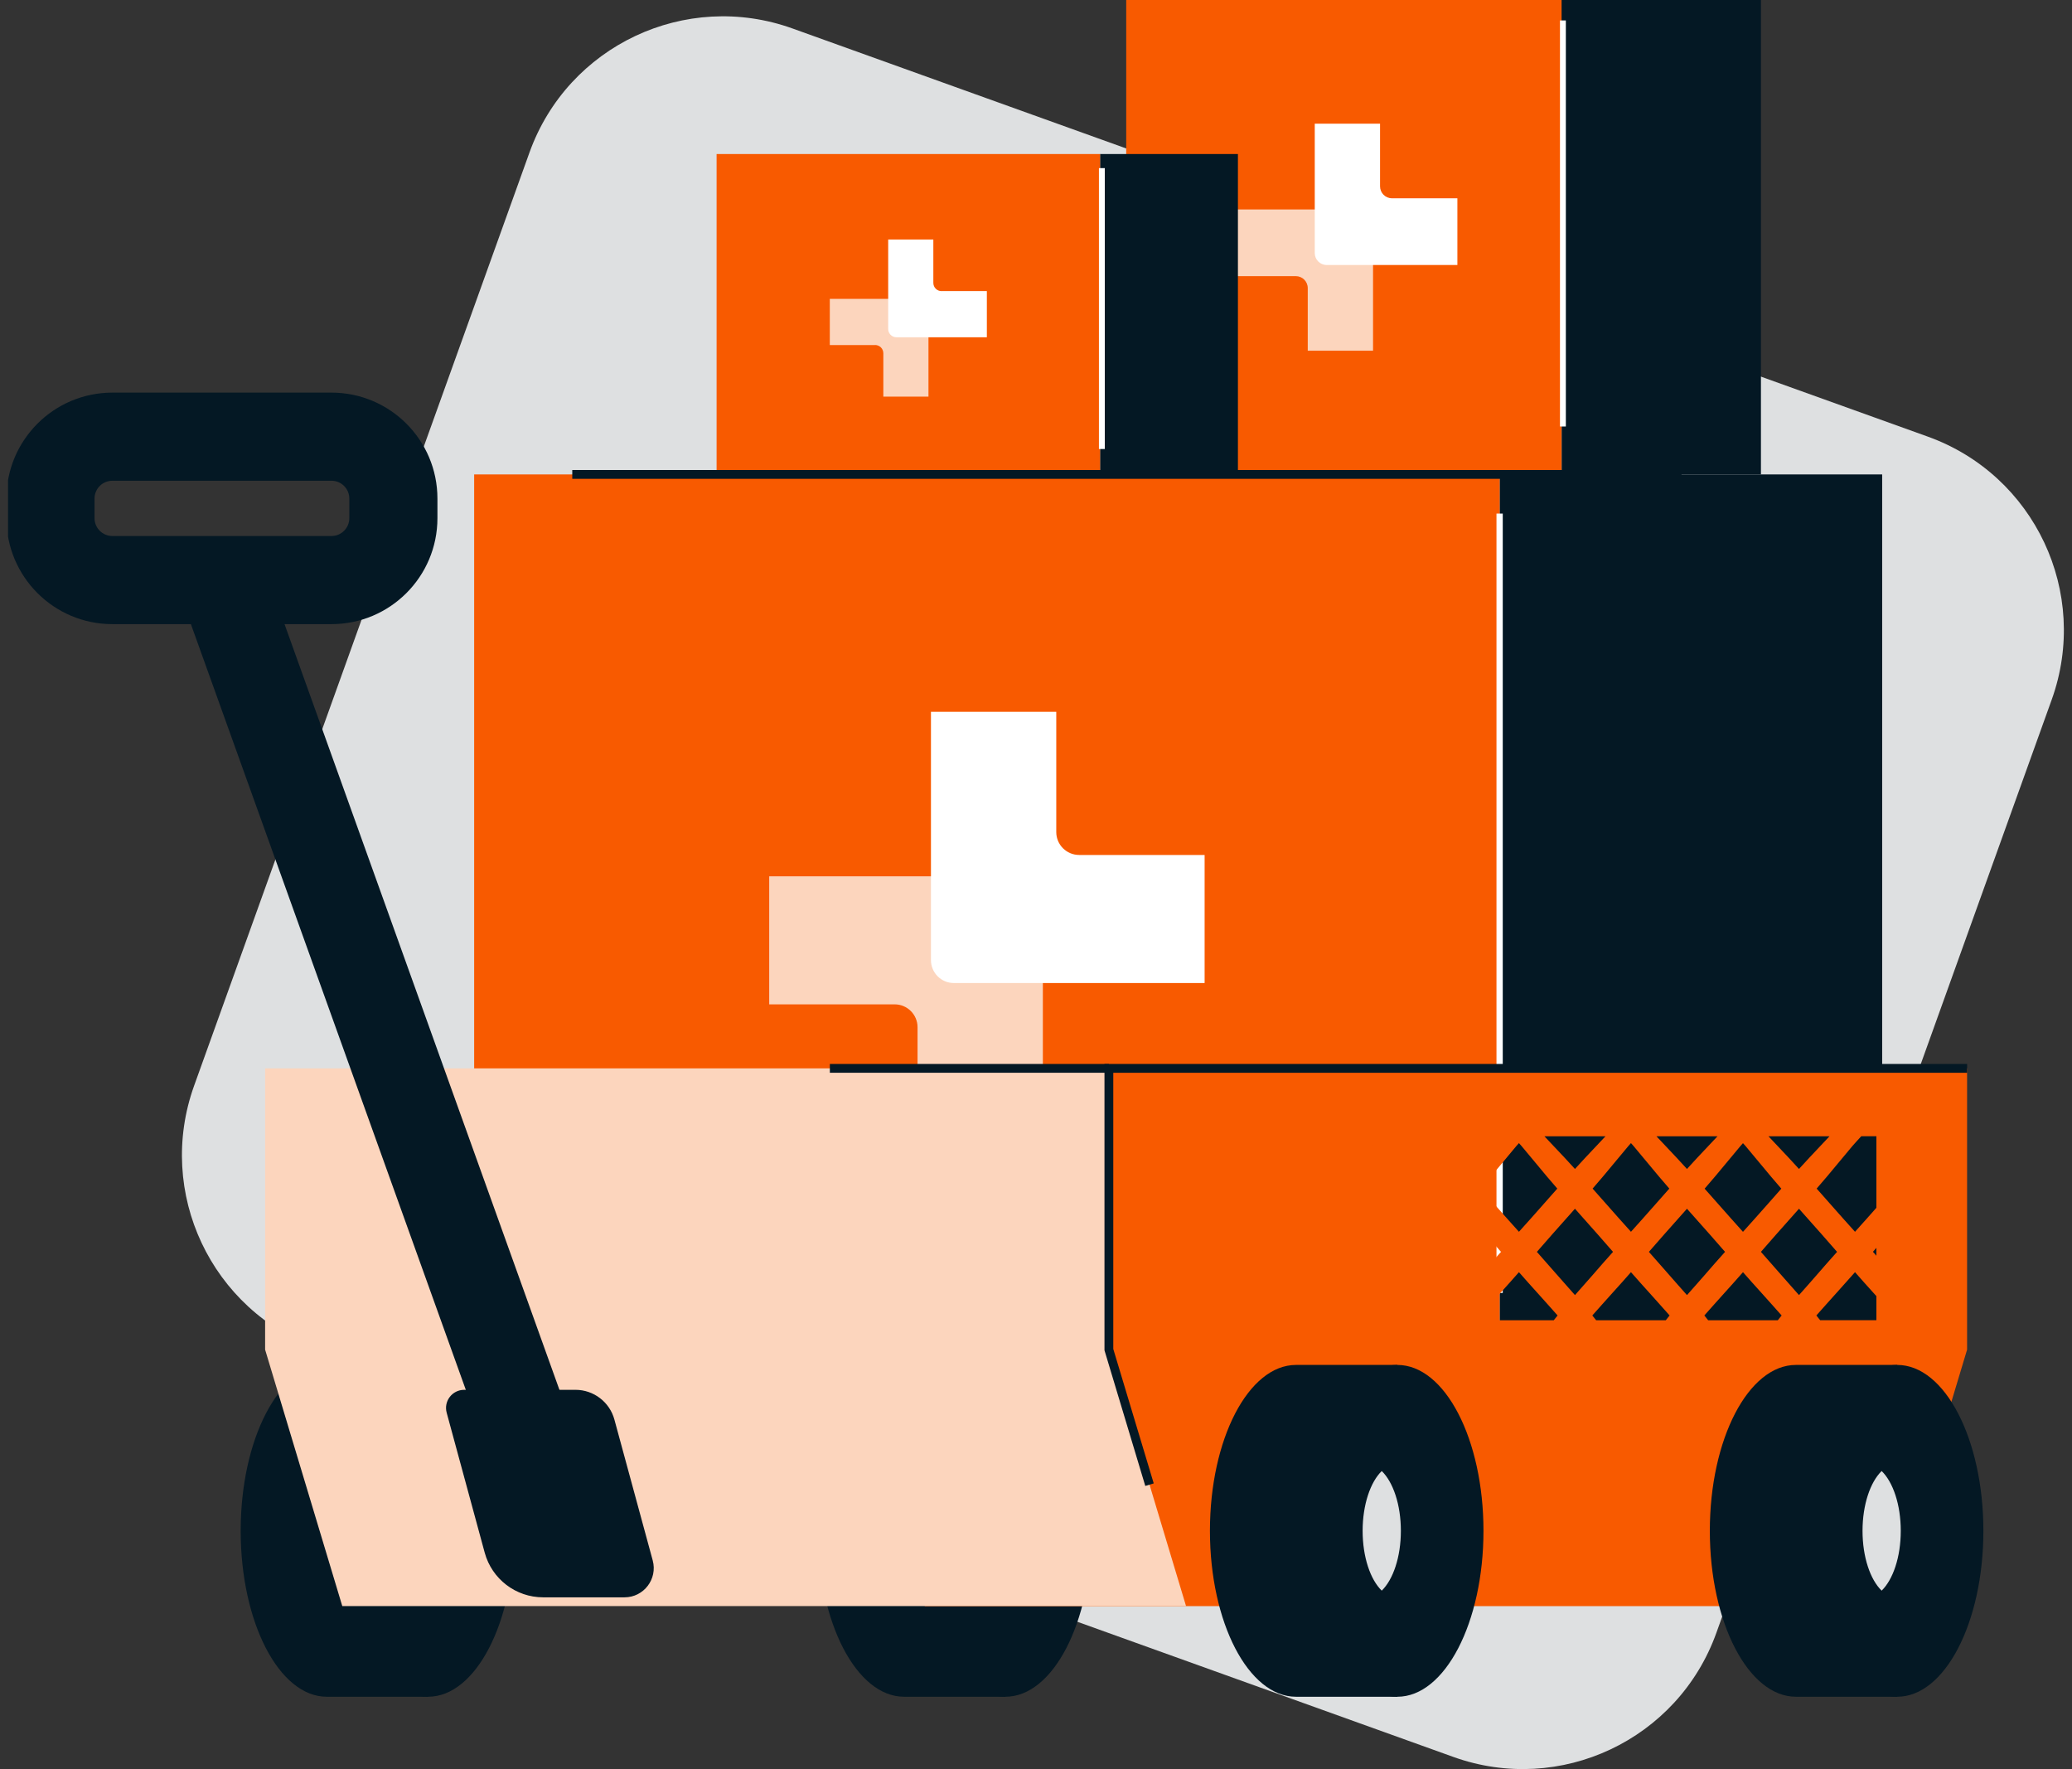 <svg width="164" height="140" viewBox="0 0 164 140" fill="none" xmlns="http://www.w3.org/2000/svg">
<rect x="0" y="0" width="164" height="140" fill="#333333" stroke="none"/>
<g clip-path="url(#clip0_769_5815)">
<path d="M152.584 34.551L62.728 2.254C54.27 -0.786 44.95 3.606 41.91 12.063L15.364 85.919C12.324 94.376 16.716 103.697 25.173 106.737L115.03 139.034C123.487 142.074 132.808 137.682 135.848 129.224L162.394 55.369C165.434 46.911 161.042 37.591 152.584 34.551Z" fill="#DEE0E1"/>
<path d="M139.379 0H123.603V37.544H139.379V0Z" fill="#041824"/>
<path d="M123.598 0H89.14V37.544H123.598V0Z" fill="#F85A00"/>
<path fill-rule="evenodd" clip-rule="evenodd" d="M102.564 21.853C103.088 21.853 103.509 22.278 103.509 22.797V27.755H108.677V17.518C108.677 16.994 108.251 16.573 107.732 16.573H97.388V21.853H102.56H102.564Z" fill="#FCD5BD"/>
<path fill-rule="evenodd" clip-rule="evenodd" d="M110.177 15.691C109.653 15.691 109.232 15.265 109.232 14.746V9.789H104.064V20.026C104.064 20.55 104.49 20.971 105.009 20.971H115.353V15.691H110.181H110.177Z" fill="white"/>
<path d="M123.938 1.617H123.473V33.751H123.938V1.617Z" fill="white"/>
<path d="M97.983 12.189H87.07V38.157H97.983V12.189Z" fill="#041824"/>
<path d="M87.071 12.189H56.719V38.157H87.071V12.189Z" fill="#F85A00"/>
<path fill-rule="evenodd" clip-rule="evenodd" d="M69.262 27.302C69.625 27.302 69.916 27.593 69.916 27.956V31.386H73.489V24.306C73.489 23.944 73.198 23.653 72.835 23.653H65.68V27.307H69.258L69.262 27.302Z" fill="#FCD5BD"/>
<path fill-rule="evenodd" clip-rule="evenodd" d="M74.528 23.039C74.165 23.039 73.874 22.748 73.874 22.386V18.955H70.301V26.035C70.301 26.398 70.592 26.689 70.955 26.689H78.11V23.035H74.532L74.528 23.039Z" fill="white"/>
<path d="M87.446 13.304H86.981V35.533H87.446V13.304Z" fill="white"/>
<path d="M148.975 37.544H118.694V109.594H148.975V37.544Z" fill="#041824"/>
<path d="M118.698 37.544H37.53V109.594H118.698V37.544Z" fill="#F85A00"/>
<path fill-rule="evenodd" clip-rule="evenodd" d="M70.811 79.48C71.814 79.48 72.624 80.29 72.624 81.293V90.809H82.543V71.16C82.543 70.157 81.732 69.346 80.729 69.346H60.883V79.48H70.815H70.811Z" fill="#FCD5BD"/>
<path fill-rule="evenodd" clip-rule="evenodd" d="M85.418 67.658C84.415 67.658 83.604 66.847 83.604 65.844V56.329H73.686V75.978C73.686 76.981 74.496 77.792 75.499 77.792H95.346V67.658H85.418Z" fill="white"/>
<path d="M118.944 40.642H118.447V102.318H118.944V40.642Z" fill="white"/>
<path d="M71.559 108.014C67.793 108.014 64.743 113.893 64.743 121.143C64.743 128.393 67.793 134.273 71.559 134.273H79.579V108.014H71.559Z" fill="#041824"/>
<path d="M86.395 121.143C86.395 128.393 83.345 134.273 79.579 134.273C75.813 134.273 72.764 128.393 72.764 121.143C72.764 113.893 75.813 108.014 79.579 108.014C83.345 108.014 86.395 113.893 86.395 121.143Z" fill="#041824"/>
<path d="M82.328 121.143C82.328 124.072 81.097 126.441 79.579 126.441C79.135 126.441 78.719 126.239 78.343 125.876C79.243 125.003 79.856 123.212 79.856 121.143C79.856 119.074 79.243 117.283 78.343 116.41C78.714 116.047 79.135 115.846 79.579 115.846C81.097 115.846 82.328 118.219 82.328 121.143Z" fill="#041824"/>
<path d="M79.856 121.143C79.856 123.212 79.243 125.003 78.343 125.876C77.443 125.008 76.829 123.216 76.829 121.143C76.829 119.07 77.447 117.279 78.343 116.41C79.243 117.283 79.856 119.074 79.856 121.143Z" fill="#041824"/>
<path d="M25.865 108.014C22.099 108.014 19.05 113.893 19.05 121.143C19.05 128.393 22.099 134.273 25.865 134.273H33.885V108.014H25.865Z" fill="#041824"/>
<path d="M40.701 121.143C40.701 128.393 37.652 134.273 33.886 134.273C30.12 134.273 27.07 128.393 27.07 121.143C27.07 113.893 30.12 108.014 33.886 108.014C37.652 108.014 40.701 113.893 40.701 121.143Z" fill="#041824"/>
<path d="M36.635 121.143C36.635 124.072 35.403 126.441 33.885 126.441C33.442 126.441 33.026 126.239 32.649 125.876C33.55 125.003 34.163 123.212 34.163 121.143C34.163 119.074 33.55 117.283 32.649 116.41C33.021 116.047 33.442 115.846 33.885 115.846C35.403 115.846 36.635 118.219 36.635 121.143Z" fill="#041824"/>
<path d="M34.163 121.143C34.163 123.212 33.549 125.003 32.649 125.876C31.749 125.008 31.136 123.216 31.136 121.143C31.136 119.07 31.754 117.279 32.649 116.41C33.549 117.283 34.163 119.074 34.163 121.143Z" fill="#041824"/>
<path d="M79.296 84.545V106.809L73.189 127.103H149.588L155.695 106.809V84.545H79.296ZM148.517 99.371C148.428 99.268 148.334 99.165 148.244 99.062C148.334 98.959 148.428 98.852 148.517 98.749V99.371ZM148.517 95.578C148.275 95.852 148.034 96.125 147.792 96.398C147.469 96.76 147.147 97.119 146.825 97.477C146.502 97.119 146.18 96.756 145.857 96.398C145.168 95.623 144.478 94.84 143.789 94.06C144.066 93.738 144.348 93.415 144.621 93.089C145.289 92.296 145.947 91.494 146.614 90.697C146.82 90.451 147.08 90.191 147.322 89.914H148.517V95.574V95.578ZM140.712 104.481H135.204C135.106 104.355 135.003 104.23 134.9 104.1C135.437 103.5 135.965 102.895 136.507 102.3C136.995 101.762 137.479 101.221 137.958 100.674C138.437 101.221 138.921 101.762 139.409 102.3C139.946 102.891 140.479 103.5 141.017 104.1C140.914 104.225 140.811 104.351 140.712 104.481ZM126.338 104.481C126.239 104.355 126.136 104.23 126.033 104.1C126.571 103.5 127.099 102.895 127.641 102.3C128.129 101.762 128.613 101.221 129.092 100.674C129.571 101.221 130.055 101.762 130.543 102.3C131.08 102.891 131.613 103.5 132.15 104.1C132.047 104.225 131.944 104.351 131.846 104.481H126.338ZM117.471 104.481C117.373 104.355 117.27 104.23 117.167 104.1C117.704 103.5 118.233 102.895 118.774 102.3C119.263 101.762 119.746 101.221 120.225 100.674C120.704 101.221 121.188 101.762 121.676 102.3C122.214 102.891 122.746 103.5 123.284 104.1C123.181 104.225 123.078 104.351 122.979 104.481H117.471ZM108.605 104.481C108.506 104.355 108.403 104.23 108.3 104.1C108.838 103.5 109.366 102.895 109.908 102.3C110.396 101.762 110.88 101.221 111.359 100.674C111.838 101.221 112.322 101.762 112.81 102.3C113.347 102.891 113.88 103.5 114.417 104.1C114.314 104.225 114.211 104.351 114.113 104.481H108.605ZM99.743 104.481C99.644 104.355 99.541 104.23 99.439 104.1C99.976 103.5 100.504 102.895 101.046 102.3C101.534 101.762 102.018 101.221 102.497 100.674C102.976 101.221 103.46 101.762 103.948 102.3C104.485 102.891 105.018 103.5 105.555 104.1C105.452 104.225 105.349 104.351 105.251 104.481H99.743ZM142.391 92.506C142.123 92.211 141.854 91.915 141.581 91.624C141.048 91.056 140.506 90.487 139.973 89.918H144.809C144.272 90.487 143.735 91.056 143.202 91.624C142.929 91.915 142.66 92.211 142.391 92.506ZM137.958 97.481C137.636 97.123 137.313 96.76 136.991 96.402C136.301 95.628 135.612 94.844 134.922 94.065C135.2 93.742 135.482 93.42 135.755 93.093C136.422 92.3 137.08 91.499 137.748 90.702C137.815 90.626 137.887 90.545 137.958 90.465C138.034 90.545 138.101 90.626 138.169 90.702C138.836 91.494 139.494 92.296 140.161 93.093C140.434 93.42 140.712 93.742 140.994 94.065C140.305 94.844 139.62 95.628 138.925 96.402C138.603 96.765 138.281 97.123 137.958 97.481ZM101.53 96.398C100.84 95.623 100.15 94.84 99.461 94.06C99.739 93.738 100.021 93.415 100.294 93.089C100.961 92.296 101.619 91.494 102.286 90.697C102.354 90.621 102.425 90.541 102.497 90.46C102.569 90.541 102.64 90.621 102.707 90.697C103.375 91.49 104.033 92.291 104.7 93.089C104.973 93.415 105.251 93.738 105.533 94.06C104.843 94.84 104.158 95.623 103.464 96.398C103.142 96.76 102.819 97.119 102.497 97.477C102.175 97.119 101.852 96.756 101.53 96.398ZM105.112 97.696C105.712 97.016 106.321 96.335 106.926 95.654C107.53 96.335 108.139 97.016 108.739 97.696C109.142 98.153 109.541 98.61 109.939 99.067C109.398 99.671 108.86 100.28 108.332 100.894C107.871 101.427 107.396 101.955 106.926 102.488C106.455 101.955 105.981 101.427 105.52 100.894C104.987 100.28 104.449 99.671 103.912 99.067C104.311 98.61 104.709 98.153 105.112 97.696ZM110.392 96.398C109.702 95.623 109.012 94.84 108.323 94.06C108.6 93.738 108.883 93.415 109.156 93.089C109.823 92.296 110.481 91.494 111.148 90.697C111.216 90.621 111.287 90.541 111.359 90.46C111.431 90.541 111.502 90.621 111.569 90.697C112.237 91.49 112.895 92.291 113.562 93.089C113.835 93.415 114.113 93.738 114.395 94.06C113.705 94.84 113.02 95.623 112.326 96.398C112.004 96.76 111.681 97.119 111.359 97.477C111.036 97.119 110.714 96.756 110.392 96.398ZM113.979 97.696C114.579 97.016 115.188 96.335 115.792 95.654C116.397 96.335 117.006 97.016 117.606 97.696C118.009 98.153 118.407 98.61 118.806 99.067C118.264 99.671 117.727 100.28 117.198 100.894C116.737 101.427 116.262 101.955 115.792 102.488C115.322 101.955 114.847 101.427 114.386 100.894C113.853 100.28 113.316 99.671 112.778 99.067C113.177 98.61 113.575 98.153 113.979 97.696ZM119.258 96.398C118.568 95.623 117.879 94.84 117.189 94.06C117.467 93.738 117.749 93.415 118.022 93.089C118.689 92.296 119.348 91.494 120.015 90.697C120.082 90.621 120.154 90.541 120.225 90.46C120.297 90.541 120.369 90.621 120.436 90.697C121.103 91.49 121.761 92.291 122.428 93.089C122.702 93.415 122.979 93.738 123.261 94.06C122.572 94.84 121.887 95.623 121.193 96.398C120.87 96.76 120.548 97.119 120.225 97.477C119.903 97.119 119.58 96.756 119.258 96.398ZM122.845 97.696C123.445 97.016 124.054 96.335 124.659 95.654C125.263 96.335 125.872 97.016 126.472 97.696C126.875 98.153 127.274 98.61 127.672 99.067C127.13 99.671 126.593 100.28 126.065 100.894C125.603 101.427 125.129 101.955 124.659 102.488C124.188 101.955 123.714 101.427 123.252 100.894C122.72 100.28 122.182 99.671 121.645 99.067C122.043 98.61 122.442 98.153 122.845 97.696ZM128.125 96.398C127.435 95.623 126.745 94.84 126.056 94.06C126.333 93.738 126.615 93.415 126.889 93.089C127.556 92.296 128.214 91.494 128.881 90.697C128.948 90.621 129.02 90.541 129.092 90.46C129.163 90.541 129.235 90.621 129.302 90.697C129.969 91.49 130.628 92.291 131.295 93.089C131.568 93.415 131.846 93.738 132.128 94.06C131.438 94.84 130.753 95.623 130.059 96.398C129.737 96.76 129.414 97.119 129.092 97.477C128.769 97.119 128.447 96.756 128.125 96.398ZM131.711 97.696C132.311 97.016 132.92 96.335 133.525 95.654C134.129 96.335 134.738 97.016 135.339 97.696C135.742 98.153 136.14 98.61 136.539 99.067C135.997 99.671 135.459 100.28 134.931 100.894C134.47 101.427 133.995 101.955 133.525 102.488C133.055 101.955 132.58 101.427 132.119 100.894C131.586 100.28 131.049 99.671 130.511 99.067C130.91 98.61 131.308 98.153 131.711 97.696ZM134.335 91.624C134.062 91.915 133.794 92.211 133.525 92.506C133.256 92.211 132.988 91.915 132.714 91.624C132.182 91.056 131.64 90.487 131.107 89.918H135.943C135.406 90.487 134.868 91.056 134.335 91.624ZM125.469 91.624C125.196 91.915 124.927 92.211 124.659 92.506C124.39 92.211 124.121 91.915 123.848 91.624C123.315 91.056 122.773 90.487 122.24 89.918H127.077C126.539 90.487 126.002 91.056 125.469 91.624ZM116.603 91.624C116.329 91.915 116.061 92.211 115.792 92.506C115.523 92.211 115.255 91.915 114.982 91.624C114.449 91.056 113.907 90.487 113.374 89.918H118.21C117.673 90.487 117.136 91.056 116.603 91.624ZM107.736 91.624C107.463 91.915 107.194 92.211 106.926 92.506C106.657 92.211 106.388 91.915 106.115 91.624C105.582 91.056 105.04 90.487 104.508 89.918H109.344C108.806 90.487 108.269 91.056 107.736 91.624ZM98.874 91.624C98.601 91.915 98.332 92.211 98.064 92.506C97.795 92.211 97.526 91.915 97.253 91.624C96.72 91.056 96.178 90.487 95.646 89.918H100.482C99.945 90.487 99.407 91.056 98.874 91.624ZM94.096 96.958V91.006C94.674 91.7 95.251 92.394 95.829 93.089C96.102 93.415 96.38 93.738 96.662 94.06C95.972 94.84 95.287 95.623 94.593 96.398C94.428 96.586 94.262 96.769 94.092 96.958H94.096ZM96.246 97.696C96.846 97.016 97.455 96.335 98.059 95.654C98.664 96.335 99.273 97.016 99.873 97.696C100.276 98.153 100.674 98.61 101.073 99.067C100.531 99.671 99.994 100.28 99.465 100.894C99.004 101.427 98.529 101.955 98.059 102.488C97.589 101.955 97.114 101.427 96.653 100.894C96.12 100.28 95.583 99.671 95.046 99.067C95.444 98.61 95.843 98.153 96.246 97.696ZM140.985 100.894C140.452 100.28 139.915 99.671 139.378 99.067C139.776 98.61 140.175 98.153 140.578 97.696C141.178 97.016 141.787 96.335 142.391 95.654C142.996 96.335 143.605 97.016 144.205 97.696C144.608 98.153 145.007 98.61 145.405 99.067C144.863 99.671 144.326 100.28 143.797 100.894C143.336 101.427 142.862 101.955 142.391 102.488C141.921 101.955 141.447 101.427 140.985 100.894ZM94.096 101.207C94.423 101.574 94.75 101.942 95.081 102.304C95.619 102.895 96.152 103.504 96.689 104.104C96.586 104.23 96.483 104.355 96.385 104.485H94.096V101.212V101.207ZM144.071 104.481C143.972 104.355 143.869 104.23 143.766 104.1C144.303 103.5 144.832 102.895 145.374 102.3C145.862 101.762 146.345 101.221 146.825 100.674C147.304 101.221 147.787 101.762 148.275 102.3C148.356 102.389 148.437 102.479 148.517 102.568V104.476H144.071V104.481Z" fill="#F85A00"/>
<path d="M87.769 106.805V84.545H20.984V106.805L27.092 127.099H93.877L87.769 106.805Z" fill="#FCD5BD"/>
<path fill-rule="evenodd" clip-rule="evenodd" d="M87.42 84.196H155.7V84.893H88.117V106.753L91.318 117.389L90.65 117.59L87.42 106.856V84.196Z" fill="#041824"/>
<path d="M3.963 34.566C3.963 34.566 3.941 34.557 3.932 34.552C3.941 34.552 3.95 34.557 3.959 34.561L3.963 34.566Z" fill="#F85A00"/>
<path d="M102.582 108.014C98.816 108.014 95.767 113.893 95.767 121.143C95.767 128.393 98.816 134.273 102.582 134.273H110.602V108.014H102.582Z" fill="#041824"/>
<path d="M117.418 121.143C117.418 128.393 114.369 134.273 110.603 134.273C106.837 134.273 103.787 128.393 103.787 121.143C103.787 113.893 106.837 108.014 110.603 108.014C114.369 108.014 117.418 113.893 117.418 121.143Z" fill="#041824"/>
<path d="M113.352 121.143C113.352 124.072 112.12 126.441 110.602 126.441C110.159 126.441 109.742 126.239 109.366 125.876C110.266 125.003 110.88 123.212 110.88 121.143C110.88 119.074 110.266 117.283 109.366 116.41C109.738 116.047 110.159 115.846 110.602 115.846C112.12 115.846 113.352 118.219 113.352 121.143Z" fill="#041824"/>
<path d="M110.88 121.143C110.88 123.212 110.266 125.003 109.366 125.876C108.466 125.008 107.853 123.216 107.853 121.143C107.853 119.07 108.471 117.279 109.366 116.41C110.266 117.283 110.88 119.074 110.88 121.143Z" fill="#DEE0E1"/>
<path d="M142.149 108.014C138.383 108.014 135.334 113.893 135.334 121.143C135.334 128.393 138.383 134.273 142.149 134.273H150.17V108.014H142.149Z" fill="#041824"/>
<path d="M156.986 121.143C156.986 128.393 153.936 134.273 150.17 134.273C146.404 134.273 143.354 128.393 143.354 121.143C143.354 113.893 146.404 108.014 150.17 108.014C153.936 108.014 156.986 113.893 156.986 121.143Z" fill="#041824"/>
<path d="M152.919 121.143C152.919 124.072 151.688 126.441 150.17 126.441C149.726 126.441 149.31 126.239 148.934 125.876C149.834 125.003 150.447 123.212 150.447 121.143C150.447 119.074 149.834 117.283 148.934 116.41C149.305 116.047 149.726 115.846 150.17 115.846C151.688 115.846 152.919 118.219 152.919 121.143Z" fill="#041824"/>
<path d="M150.447 121.143C150.447 123.212 149.834 125.003 148.933 125.876C148.033 125.008 147.42 123.216 147.42 121.143C147.42 119.07 148.038 117.279 148.933 116.41C149.834 117.283 150.447 119.074 150.447 121.143Z" fill="#DEE0E1"/>
<path d="M36.738 109.984H45.547C46.989 109.984 48.256 110.951 48.632 112.344L51.663 123.485C52.062 124.954 50.956 126.405 49.433 126.405H42.99C40.827 126.405 38.932 124.958 38.364 122.867L35.355 111.798C35.104 110.884 35.794 109.984 36.743 109.984H36.738Z" fill="#041824"/>
<path fill-rule="evenodd" clip-rule="evenodd" d="M40.24 119.371L14.281 47.083L20.845 44.725L46.804 117.014L40.24 119.371Z" fill="#041824"/>
<path fill-rule="evenodd" clip-rule="evenodd" d="M8.894 38.044C8.114 38.044 7.482 38.676 7.482 39.456V41.005C7.482 41.785 8.114 42.417 8.894 42.417H26.237C27.017 42.417 27.649 41.785 27.649 41.005V39.456C27.649 38.676 27.017 38.044 26.237 38.044H8.894ZM0.508 39.456C0.508 34.824 4.262 31.07 8.894 31.07H26.237C30.868 31.07 34.623 34.824 34.623 39.456V41.005C34.623 45.636 30.868 49.391 26.237 49.391H8.894C4.262 49.391 0.508 45.636 0.508 41.005V39.456Z" fill="#041824"/>
<path fill-rule="evenodd" clip-rule="evenodd" d="M45.296 37.195H133.096V37.892H45.296V37.195Z" fill="#041824"/>
<path fill-rule="evenodd" clip-rule="evenodd" d="M65.684 84.196H87.769V84.893H65.684V84.196Z" fill="#041824"/>
</g>
<defs>
<clipPath id="clip0_769_5815">
<rect width="162.726" height="140" fill="white" transform="translate(0.637)"/>
</clipPath>
</defs>
</svg>
